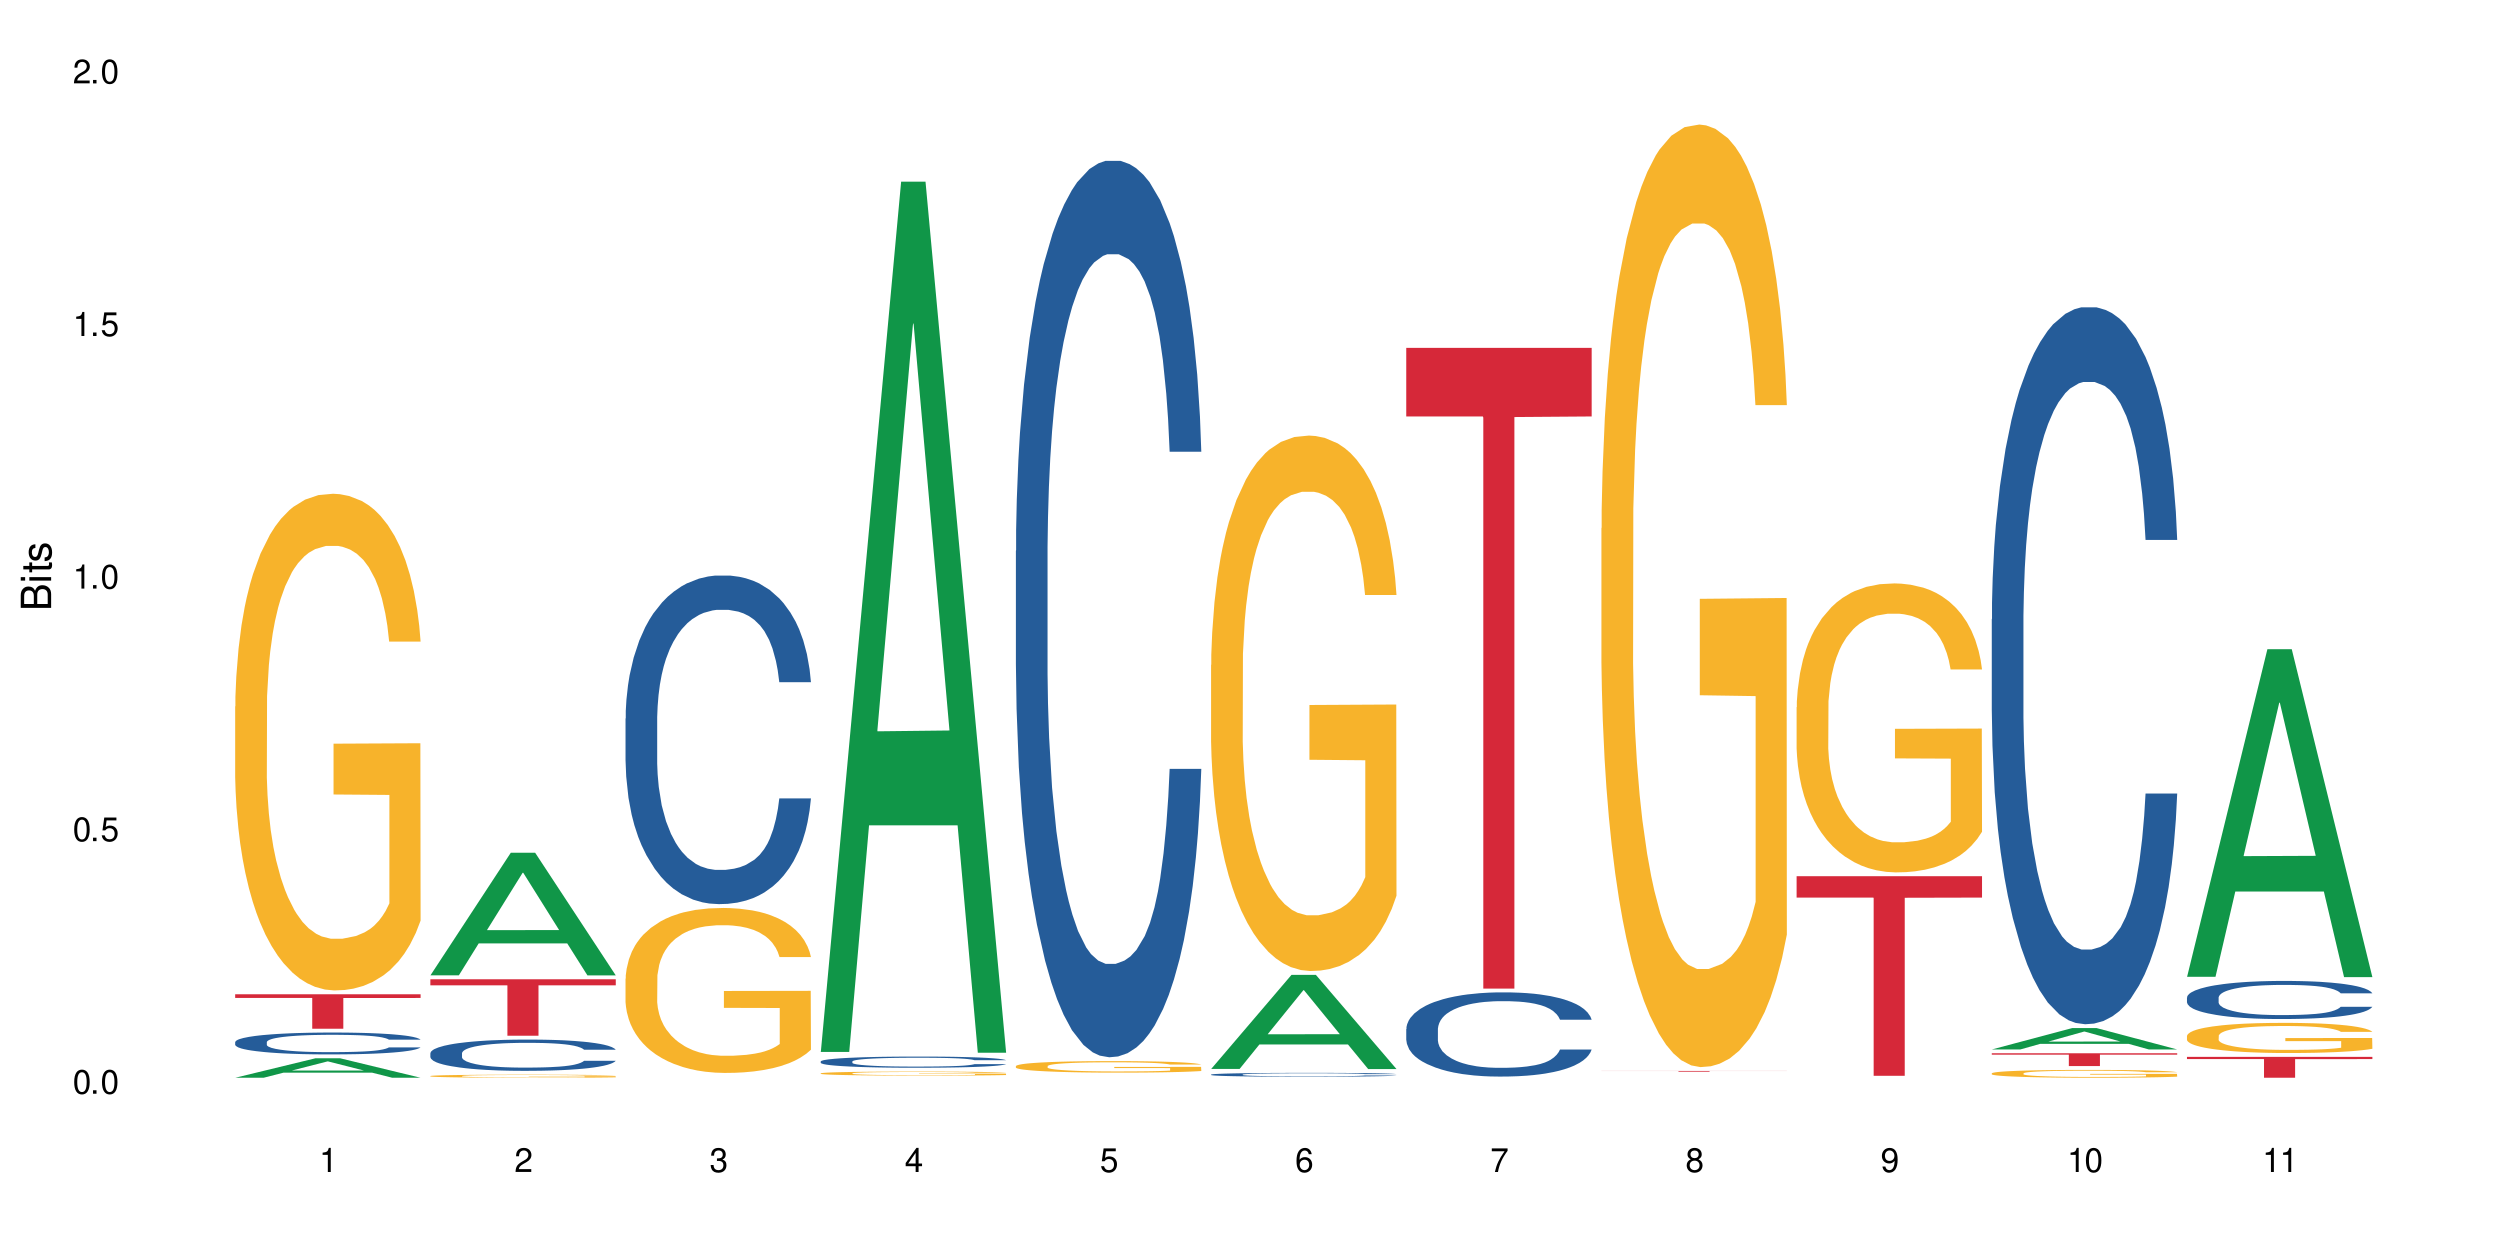 <?xml version="1.0" encoding="UTF-8"?>
<svg xmlns="http://www.w3.org/2000/svg" xmlns:xlink="http://www.w3.org/1999/xlink" width="720" height="360" viewBox="0 0 720 360">
<defs>
<g>
<g id="glyph-0-0">
</g>
<g id="glyph-0-1">
<path d="M 2.641 -6.938 C 2 -6.938 1.422 -6.656 1.078 -6.172 C 0.641 -5.562 0.406 -4.641 0.406 -3.359 C 0.406 -1.016 1.188 0.219 2.641 0.219 C 4.078 0.219 4.859 -1.016 4.859 -3.297 C 4.859 -4.641 4.656 -5.547 4.203 -6.172 C 3.844 -6.656 3.281 -6.938 2.641 -6.938 Z M 2.641 -6.188 C 3.547 -6.188 4 -5.25 4 -3.375 C 4 -1.406 3.562 -0.484 2.625 -0.484 C 1.734 -0.484 1.281 -1.438 1.281 -3.344 C 1.281 -5.25 1.734 -6.188 2.641 -6.188 Z M 2.641 -6.188 "/>
</g>
<g id="glyph-0-2">
<path d="M 1.828 -1 L 0.828 -1 L 0.828 0 L 1.828 0 Z M 1.828 -1 "/>
</g>
<g id="glyph-0-3">
<path d="M 4.562 -6.797 L 1.062 -6.797 L 0.547 -3.094 L 1.328 -3.094 C 1.719 -3.562 2.047 -3.734 2.578 -3.734 C 3.484 -3.734 4.062 -3.109 4.062 -2.094 C 4.062 -1.125 3.484 -0.531 2.578 -0.531 C 1.828 -0.531 1.375 -0.906 1.188 -1.672 L 0.328 -1.672 C 0.453 -1.109 0.547 -0.844 0.75 -0.594 C 1.125 -0.078 1.828 0.219 2.594 0.219 C 3.969 0.219 4.922 -0.781 4.922 -2.219 C 4.922 -3.562 4.031 -4.484 2.719 -4.484 C 2.25 -4.484 1.859 -4.359 1.469 -4.062 L 1.734 -5.969 L 4.562 -5.969 Z M 4.562 -6.797 "/>
</g>
<g id="glyph-0-4">
<path d="M 2.484 -4.938 L 2.484 0 L 3.328 0 L 3.328 -6.938 L 2.766 -6.938 C 2.469 -5.875 2.281 -5.734 0.984 -5.562 L 0.984 -4.938 Z M 2.484 -4.938 "/>
</g>
<g id="glyph-0-5">
<path d="M 4.859 -0.828 L 1.281 -0.828 C 1.359 -1.406 1.672 -1.781 2.5 -2.281 L 3.469 -2.828 C 4.406 -3.344 4.906 -4.062 4.906 -4.906 C 4.906 -5.484 4.672 -6.031 4.266 -6.406 C 3.859 -6.766 3.375 -6.938 2.719 -6.938 C 1.859 -6.938 1.219 -6.625 0.844 -6.031 C 0.609 -5.672 0.5 -5.234 0.484 -4.531 L 1.328 -4.531 C 1.359 -5.016 1.406 -5.281 1.531 -5.516 C 1.75 -5.938 2.188 -6.203 2.703 -6.203 C 3.469 -6.203 4.031 -5.641 4.031 -4.891 C 4.031 -4.344 3.719 -3.859 3.125 -3.516 L 2.234 -3 C 0.812 -2.172 0.406 -1.531 0.328 -0.016 L 4.859 -0.016 Z M 4.859 -0.828 "/>
</g>
<g id="glyph-0-6">
<path d="M 2.125 -3.188 L 2.578 -3.188 C 3.5 -3.188 3.984 -2.766 3.984 -1.922 C 3.984 -1.062 3.469 -0.531 2.594 -0.531 C 1.656 -0.531 1.203 -1 1.156 -2.016 L 0.312 -2.016 C 0.344 -1.453 0.438 -1.094 0.609 -0.781 C 0.953 -0.109 1.625 0.219 2.547 0.219 C 3.953 0.219 4.859 -0.625 4.859 -1.938 C 4.859 -2.828 4.516 -3.297 3.703 -3.594 C 4.344 -3.844 4.656 -4.328 4.656 -5.031 C 4.656 -6.219 3.875 -6.938 2.578 -6.938 C 1.203 -6.938 0.484 -6.172 0.453 -4.703 L 1.297 -4.703 C 1.312 -5.125 1.344 -5.359 1.453 -5.578 C 1.641 -5.969 2.062 -6.203 2.594 -6.203 C 3.344 -6.203 3.797 -5.75 3.797 -5 C 3.797 -4.516 3.609 -4.219 3.25 -4.047 C 3.016 -3.953 2.703 -3.922 2.125 -3.906 Z M 2.125 -3.188 "/>
</g>
<g id="glyph-0-7">
<path d="M 3.141 -1.672 L 3.141 0 L 3.984 0 L 3.984 -1.672 L 4.984 -1.672 L 4.984 -2.438 L 3.984 -2.438 L 3.984 -6.938 L 3.359 -6.938 L 0.266 -2.578 L 0.266 -1.672 Z M 3.141 -2.438 L 1 -2.438 L 3.141 -5.5 Z M 3.141 -2.438 "/>
</g>
<g id="glyph-0-8">
<path d="M 4.781 -5.125 C 4.609 -6.266 3.891 -6.938 2.844 -6.938 C 2.094 -6.938 1.422 -6.578 1.031 -5.953 C 0.594 -5.266 0.406 -4.422 0.406 -3.172 C 0.406 -2 0.578 -1.25 0.984 -0.641 C 1.359 -0.078 1.953 0.219 2.703 0.219 C 3.984 0.219 4.922 -0.75 4.922 -2.094 C 4.922 -3.375 4.062 -4.281 2.844 -4.281 C 2.172 -4.281 1.641 -4.031 1.281 -3.516 C 1.281 -5.234 1.828 -6.188 2.797 -6.188 C 3.391 -6.188 3.797 -5.797 3.938 -5.125 Z M 2.734 -3.531 C 3.547 -3.531 4.062 -2.953 4.062 -2.031 C 4.062 -1.156 3.484 -0.531 2.703 -0.531 C 1.922 -0.531 1.328 -1.188 1.328 -2.078 C 1.328 -2.938 1.906 -3.531 2.734 -3.531 Z M 2.734 -3.531 "/>
</g>
<g id="glyph-0-9">
<path d="M 4.984 -6.797 L 0.438 -6.797 L 0.438 -5.969 L 4.109 -5.969 C 2.5 -3.656 1.828 -2.234 1.328 0 L 2.219 0 C 2.594 -2.172 3.453 -4.047 4.984 -6.094 Z M 4.984 -6.797 "/>
</g>
<g id="glyph-0-10">
<path d="M 3.75 -3.656 C 4.469 -4.094 4.688 -4.438 4.688 -5.078 C 4.688 -6.172 3.844 -6.938 2.641 -6.938 C 1.438 -6.938 0.594 -6.172 0.594 -5.094 C 0.594 -4.438 0.812 -4.094 1.516 -3.656 C 0.734 -3.266 0.359 -2.703 0.359 -1.922 C 0.359 -0.656 1.281 0.219 2.641 0.219 C 3.984 0.219 4.922 -0.656 4.922 -1.922 C 4.922 -2.703 4.531 -3.266 3.75 -3.656 Z M 2.641 -6.188 C 3.359 -6.188 3.812 -5.75 3.812 -5.062 C 3.812 -4.406 3.344 -3.984 2.641 -3.984 C 1.922 -3.984 1.453 -4.406 1.453 -5.078 C 1.453 -5.75 1.922 -6.188 2.641 -6.188 Z M 2.641 -3.266 C 3.484 -3.266 4.062 -2.719 4.062 -1.906 C 4.062 -1.078 3.484 -0.531 2.625 -0.531 C 1.797 -0.531 1.219 -1.094 1.219 -1.906 C 1.219 -2.719 1.781 -3.266 2.641 -3.266 Z M 2.641 -3.266 "/>
</g>
<g id="glyph-0-11">
<path d="M 0.516 -1.578 C 0.672 -0.453 1.406 0.219 2.438 0.219 C 3.188 0.219 3.859 -0.141 4.266 -0.766 C 4.688 -1.453 4.891 -2.297 4.891 -3.547 C 4.891 -4.719 4.703 -5.453 4.312 -6.078 C 3.938 -6.641 3.344 -6.938 2.594 -6.938 C 1.297 -6.938 0.359 -5.969 0.359 -4.625 C 0.359 -3.344 1.234 -2.453 2.453 -2.453 C 3.094 -2.453 3.578 -2.672 4.016 -3.203 C 4 -1.484 3.469 -0.531 2.5 -0.531 C 1.906 -0.531 1.484 -0.906 1.359 -1.578 Z M 2.578 -6.203 C 3.375 -6.203 3.969 -5.531 3.969 -4.641 C 3.969 -3.797 3.391 -3.188 2.547 -3.188 C 1.734 -3.188 1.234 -3.766 1.234 -4.688 C 1.234 -5.562 1.797 -6.203 2.578 -6.203 Z M 2.578 -6.203 "/>
</g>
<g id="glyph-1-0">
</g>
<g id="glyph-1-1">
<path d="M 0 -0.953 L 0 -4.891 C 0 -5.719 -0.234 -6.344 -0.734 -6.797 C -1.188 -7.234 -1.812 -7.469 -2.5 -7.469 C -3.547 -7.469 -4.188 -7 -4.625 -5.875 C -4.984 -6.688 -5.625 -7.094 -6.531 -7.094 C -7.172 -7.094 -7.734 -6.859 -8.141 -6.391 C -8.562 -5.922 -8.75 -5.344 -8.75 -4.5 L -8.75 -0.953 Z M -4.984 -2.062 L -7.766 -2.062 L -7.766 -4.219 C -7.766 -4.844 -7.688 -5.203 -7.453 -5.5 C -7.219 -5.812 -6.859 -5.969 -6.375 -5.969 C -5.891 -5.969 -5.531 -5.812 -5.297 -5.5 C -5.062 -5.203 -4.984 -4.844 -4.984 -4.219 Z M -0.984 -2.062 L -4 -2.062 L -4 -4.781 C -4 -5.766 -3.438 -6.359 -2.484 -6.359 C -1.547 -6.359 -0.984 -5.766 -0.984 -4.781 Z M -0.984 -2.062 "/>
</g>
<g id="glyph-1-2">
<path d="M -6.281 -1.797 L -6.281 -0.797 L 0 -0.797 L 0 -1.797 Z M -8.75 -1.797 L -8.75 -0.797 L -7.484 -0.797 L -7.484 -1.797 Z M -8.75 -1.797 "/>
</g>
<g id="glyph-1-3">
<path d="M -6.281 -3.047 L -6.281 -2.016 L -8.016 -2.016 L -8.016 -1.016 L -6.281 -1.016 L -6.281 -0.172 L -5.469 -0.172 L -5.469 -1.016 L -0.719 -1.016 C -0.078 -1.016 0.281 -1.453 0.281 -2.234 C 0.281 -2.5 0.25 -2.719 0.188 -3.047 L -0.641 -3.047 C -0.609 -2.906 -0.594 -2.766 -0.594 -2.562 C -0.594 -2.141 -0.719 -2.016 -1.156 -2.016 L -5.469 -2.016 L -5.469 -3.047 Z M -6.281 -3.047 "/>
</g>
<g id="glyph-1-4">
<path d="M -4.531 -5.25 C -5.766 -5.25 -6.469 -4.422 -6.469 -2.969 C -6.469 -1.516 -5.719 -0.562 -4.547 -0.562 C -3.562 -0.562 -3.094 -1.062 -2.734 -2.562 L -2.516 -3.484 C -2.344 -4.188 -2.094 -4.469 -1.641 -4.469 C -1.047 -4.469 -0.641 -3.875 -0.641 -3 C -0.641 -2.453 -0.797 -2 -1.062 -1.75 C -1.25 -1.594 -1.422 -1.531 -1.875 -1.469 L -1.875 -0.406 C -0.422 -0.453 0.281 -1.266 0.281 -2.922 C 0.281 -4.5 -0.5 -5.516 -1.719 -5.516 C -2.656 -5.516 -3.172 -4.984 -3.469 -3.734 L -3.703 -2.766 C -3.891 -1.953 -4.156 -1.609 -4.594 -1.609 C -5.188 -1.609 -5.547 -2.125 -5.547 -2.938 C -5.547 -3.75 -5.203 -4.172 -4.531 -4.203 Z M -4.531 -5.25 "/>
</g>
</g>
</defs>
<rect x="-72" y="-36" width="864" height="432" fill="rgb(100%, 100%, 100%)" fill-opacity="1"/>
<path fill-rule="nonzero" fill="rgb(6.275%, 58.824%, 28.235%)" fill-opacity="1" d="M 67.73 310.387 L 67.789 310.383 L 90.895 304.773 L 97.91 304.773 L 121.133 310.395 L 112.973 310.395 L 107.152 308.926 L 81.652 308.926 L 75.945 310.387 L 67.73 310.387 L 84.105 308.32 L 104.816 308.312 L 94.488 305.691 L 94.375 305.688 L 94.262 305.703 L 84.047 308.312 L 84.105 308.32 Z M 67.73 310.387 "/>
<path fill-rule="nonzero" fill="rgb(14.51%, 36.078%, 60%)" fill-opacity="1" d="M 67.73 300.113 L 67.797 300.109 L 67.797 299.973 L 67.992 299.754 L 68.449 299.477 L 68.902 299.285 L 70.074 298.949 L 71.703 298.621 L 73.398 298.367 L 74.633 298.219 L 75.742 298.102 L 78.281 297.891 L 79.91 297.781 L 81.668 297.684 L 83.816 297.586 L 85.379 297.527 L 88.895 297.434 L 91.5 297.395 L 93.52 297.375 L 97.883 297.375 L 100.488 297.398 L 102.375 297.43 L 104.461 297.477 L 106.219 297.527 L 109.281 297.652 L 112.016 297.812 L 113.254 297.906 L 115.207 298.086 L 116.703 298.258 L 117.746 298.406 L 118.918 298.621 L 119.961 298.879 L 120.742 299.172 L 121.133 299.418 L 112.016 299.418 L 111.559 299.188 L 111.039 299.012 L 110.062 298.773 L 109.086 298.609 L 107.715 298.441 L 106.48 298.332 L 104.785 298.223 L 103.289 298.152 L 101.727 298.102 L 100.227 298.066 L 97.363 298.031 L 94.039 298.031 L 92.805 298.043 L 90.262 298.09 L 88.895 298.129 L 86.941 298.211 L 85.574 298.285 L 83.945 298.402 L 82.84 298.5 L 81.473 298.648 L 80.496 298.781 L 79.387 298.969 L 78.738 299.113 L 78.152 299.273 L 77.629 299.465 L 77.238 299.668 L 76.977 299.879 L 76.848 300.086 L 76.848 300.977 L 76.977 301.184 L 77.305 301.426 L 78.152 301.777 L 79.387 302.082 L 80.82 302.324 L 82.188 302.496 L 82.969 302.578 L 84.012 302.668 L 85.641 302.785 L 87.984 302.898 L 89.352 302.945 L 91.438 302.992 L 93.586 303.016 L 96.449 303.016 L 98.988 302.992 L 100.684 302.961 L 102.441 302.918 L 104.852 302.82 L 106.348 302.727 L 107.652 302.617 L 108.629 302.508 L 109.281 302.418 L 110.258 302.238 L 111.039 302.043 L 111.625 301.84 L 112.016 301.645 L 121.133 301.645 L 120.742 301.875 L 120.156 302.102 L 119.57 302.266 L 118.656 302.469 L 117.613 302.645 L 116.117 302.848 L 114.879 302.98 L 113.254 303.125 L 111.754 303.234 L 110.125 303.332 L 107.715 303.445 L 106.152 303.504 L 104.461 303.555 L 102.441 303.602 L 99.902 303.641 L 97.168 303.664 L 94.625 303.672 L 91.891 303.66 L 89.871 303.637 L 87.203 303.586 L 83.883 303.48 L 81.473 303.371 L 79.582 303.262 L 77.957 303.148 L 76.133 302.992 L 73.789 302.738 L 72.355 302.543 L 71.379 302.383 L 70.27 302.156 L 69.488 301.957 L 68.578 301.633 L 67.926 301.227 L 67.73 300.91 Z M 67.73 300.113 "/>
<path fill-rule="nonzero" fill="rgb(96.863%, 70.196%, 16.863%)" fill-opacity="1" d="M 67.73 203.469 L 67.797 203.336 L 67.797 200.723 L 68.055 194.844 L 68.707 186.746 L 69.555 180.082 L 70.465 174.859 L 71.051 172.113 L 72.027 168.195 L 72.875 165.32 L 75.023 159.441 L 77.762 153.957 L 79.258 151.605 L 80.949 149.383 L 83.359 146.902 L 84.469 145.988 L 87.855 143.895 L 91.695 142.59 L 95.93 142.199 L 97.883 142.328 L 100.555 142.852 L 104.199 144.289 L 106.285 145.594 L 107.91 146.902 L 109.605 148.598 L 111.688 151.211 L 113.645 154.348 L 115.207 157.484 L 116.77 161.402 L 118.07 165.582 L 119.18 170.156 L 120.156 175.641 L 120.742 180.215 L 121.133 184.785 L 112.078 184.785 L 111.559 180.215 L 110.973 176.688 L 109.996 172.375 L 109.02 169.242 L 108.043 166.758 L 106.219 163.363 L 104.656 161.27 L 102.703 159.441 L 100.812 158.266 L 98.664 157.484 L 97.363 157.223 L 93.91 157.223 L 90.785 158.137 L 88.961 159.18 L 87.66 160.227 L 85.836 162.188 L 84.727 163.754 L 84.078 164.797 L 82.125 168.848 L 80.82 172.508 L 80.105 174.988 L 79.191 178.906 L 78.543 182.434 L 77.824 187.66 L 77.434 191.578 L 76.914 200.465 L 76.848 223.977 L 77.043 228.941 L 77.434 234.297 L 77.957 239 L 78.738 243.965 L 79.52 247.754 L 80.887 252.848 L 82.059 256.246 L 82.969 258.469 L 84.727 261.992 L 85.445 263.168 L 87.137 265.52 L 88.895 267.352 L 91.047 268.918 L 92.672 269.703 L 95.277 270.355 L 98.598 270.355 L 102.508 269.57 L 104.98 268.527 L 106.676 267.48 L 107.781 266.566 L 109.148 265.129 L 110.125 263.824 L 111.039 262.387 L 112.145 260.164 L 112.145 228.941 L 96.059 228.812 L 96.059 214.18 L 121.066 214.051 L 121.133 265.129 L 119.766 268.656 L 118.07 272.055 L 116.441 274.668 L 114.75 276.887 L 112.34 279.367 L 110.387 280.938 L 107.391 282.766 L 104.656 283.941 L 101.789 284.727 L 99.25 285.117 L 96.254 285.246 L 93.586 284.988 L 90.719 284.203 L 88.441 283.156 L 86.355 281.852 L 84.273 280.152 L 81.668 277.41 L 79.973 275.188 L 78.215 272.445 L 76.457 269.18 L 74.895 265.652 L 73.852 262.91 L 72.812 259.773 L 71.703 255.855 L 70.66 251.414 L 69.879 247.363 L 69.164 242.789 L 68.645 238.48 L 68.121 232.602 L 67.859 227.898 L 67.73 223.848 Z M 67.73 203.469 "/>
<path fill-rule="nonzero" fill="rgb(83.922%, 15.686%, 22.353%)" fill-opacity="1" d="M 67.73 286.352 L 121.133 286.352 L 121.133 287.414 L 98.875 287.422 L 98.875 296.273 L 89.922 296.273 L 89.922 287.43 L 89.793 287.414 L 67.73 287.414 Z M 67.73 286.352 "/>
<path fill-rule="nonzero" fill="rgb(6.275%, 58.824%, 28.235%)" fill-opacity="1" d="M 123.941 280.891 L 124 280.855 L 147.105 245.594 L 154.125 245.594 L 177.344 280.922 L 169.184 280.922 L 163.367 271.703 L 137.863 271.703 L 132.156 280.891 L 123.941 280.891 L 140.316 267.887 L 161.027 267.852 L 150.699 251.367 L 150.586 251.332 L 150.473 251.434 L 140.258 267.852 L 140.316 267.887 Z M 123.941 280.891 "/>
<path fill-rule="nonzero" fill="rgb(14.51%, 36.078%, 60%)" fill-opacity="1" d="M 123.941 303.32 L 124.008 303.312 L 124.008 303.113 L 124.203 302.801 L 124.66 302.406 L 125.113 302.137 L 126.285 301.652 L 127.914 301.18 L 129.609 300.82 L 130.844 300.605 L 131.953 300.441 L 134.492 300.137 L 136.121 299.98 L 137.879 299.84 L 140.027 299.699 L 141.59 299.617 L 145.109 299.488 L 147.711 299.43 L 149.73 299.406 L 154.094 299.406 L 156.699 299.438 L 158.59 299.48 L 160.672 299.543 L 162.43 299.617 L 165.492 299.801 L 168.227 300.031 L 169.465 300.16 L 171.418 300.418 L 172.914 300.664 L 173.957 300.879 L 175.129 301.18 L 176.172 301.551 L 176.953 301.973 L 177.344 302.324 L 168.227 302.324 L 167.77 301.996 L 167.25 301.742 L 166.273 301.402 L 165.297 301.164 L 163.93 300.926 L 162.691 300.77 L 160.996 300.613 L 159.5 300.516 L 157.938 300.441 L 156.438 300.391 L 153.574 300.344 L 150.254 300.344 L 149.016 300.359 L 146.477 300.426 L 145.109 300.48 L 143.152 300.598 L 141.785 300.703 L 140.156 300.867 L 139.051 301.008 L 137.684 301.223 L 136.707 301.41 L 135.598 301.684 L 134.949 301.891 L 134.363 302.121 L 133.84 302.391 L 133.449 302.68 L 133.191 302.984 L 133.059 303.281 L 133.059 304.555 L 133.191 304.852 L 133.516 305.195 L 134.363 305.699 L 135.598 306.133 L 137.031 306.48 L 138.398 306.727 L 139.18 306.84 L 140.223 306.973 L 141.852 307.137 L 144.195 307.301 L 145.562 307.367 L 147.648 307.434 L 149.797 307.469 L 152.66 307.469 L 155.203 307.434 L 156.895 307.395 L 158.652 307.328 L 161.062 307.188 L 162.559 307.055 L 163.863 306.898 L 164.84 306.742 L 165.492 306.609 L 166.469 306.355 L 167.25 306.078 L 167.836 305.789 L 168.227 305.508 L 177.344 305.508 L 176.953 305.84 L 176.367 306.16 L 175.781 306.398 L 174.867 306.684 L 173.828 306.941 L 172.328 307.227 L 171.09 307.418 L 169.465 307.625 L 167.965 307.781 L 166.336 307.918 L 163.93 308.082 L 162.363 308.168 L 160.672 308.238 L 158.652 308.305 L 156.113 308.363 L 153.379 308.395 L 150.84 308.406 L 148.102 308.387 L 146.086 308.355 L 143.414 308.281 L 140.094 308.133 L 137.684 307.977 L 135.793 307.82 L 134.168 307.656 L 132.344 307.434 L 130 307.07 L 128.566 306.793 L 127.59 306.562 L 126.48 306.242 L 125.699 305.953 L 124.789 305.492 L 124.137 304.91 L 123.941 304.457 Z M 123.941 303.32 "/>
<path fill-rule="nonzero" fill="rgb(96.863%, 70.196%, 16.863%)" fill-opacity="1" d="M 123.941 309.887 L 124.008 309.887 L 124.008 309.871 L 124.27 309.832 L 124.918 309.785 L 125.766 309.742 L 126.676 309.711 L 127.266 309.691 L 128.242 309.668 L 129.086 309.652 L 131.234 309.613 L 133.973 309.582 L 135.469 309.566 L 137.164 309.551 L 139.57 309.535 L 140.68 309.531 L 144.066 309.52 L 147.906 309.508 L 154.094 309.508 L 156.766 309.512 L 160.41 309.52 L 162.496 309.527 L 164.125 309.535 L 165.816 309.547 L 167.902 309.562 L 169.855 309.582 L 171.418 309.602 L 172.98 309.625 L 174.281 309.652 L 175.391 309.68 L 176.367 309.715 L 176.953 309.742 L 177.344 309.77 L 168.293 309.77 L 167.77 309.742 L 167.184 309.723 L 166.207 309.695 L 165.23 309.676 L 164.254 309.66 L 162.43 309.637 L 160.867 309.625 L 158.914 309.613 L 157.023 309.605 L 154.875 309.602 L 150.121 309.602 L 146.996 309.605 L 145.172 309.613 L 143.871 309.617 L 142.047 309.633 L 140.941 309.641 L 140.289 309.648 L 138.336 309.672 L 137.031 309.695 L 136.316 309.711 L 135.402 309.734 L 134.754 309.758 L 134.035 309.789 L 133.645 309.812 L 133.125 309.867 L 133.059 310.016 L 133.254 310.043 L 133.645 310.078 L 134.168 310.105 L 134.949 310.137 L 135.73 310.16 L 137.098 310.191 L 138.27 310.215 L 139.18 310.227 L 140.941 310.25 L 141.656 310.258 L 143.348 310.273 L 145.109 310.281 L 147.258 310.293 L 148.883 310.297 L 151.488 310.301 L 154.812 310.301 L 158.719 310.297 L 161.191 310.289 L 162.887 310.285 L 163.992 310.277 L 165.359 310.27 L 166.336 310.262 L 167.25 310.254 L 168.355 310.238 L 168.355 310.043 L 152.27 310.043 L 152.27 309.953 L 177.277 309.953 L 177.344 310.27 L 175.977 310.289 L 174.281 310.312 L 172.656 310.328 L 170.961 310.344 L 168.551 310.355 L 166.598 310.367 L 163.602 310.379 L 160.867 310.387 L 158 310.391 L 155.461 310.395 L 152.465 310.395 L 149.797 310.391 L 146.93 310.387 L 144.652 310.379 L 142.566 310.371 L 140.484 310.363 L 137.879 310.344 L 136.188 310.332 L 134.426 310.312 L 132.668 310.293 L 131.105 310.273 L 130.062 310.254 L 129.023 310.234 L 127.914 310.211 L 126.871 310.184 L 126.09 310.16 L 125.375 310.129 L 124.855 310.105 L 124.332 310.066 L 124.074 310.039 L 123.941 310.012 Z M 123.941 309.887 "/>
<path fill-rule="nonzero" fill="rgb(83.922%, 15.686%, 22.353%)" fill-opacity="1" d="M 123.941 282.027 L 177.344 282.027 L 177.344 283.77 L 155.086 283.785 L 155.086 298.301 L 146.133 298.301 L 146.133 283.801 L 146.004 283.77 L 123.941 283.77 Z M 123.941 282.027 "/>
<path fill-rule="nonzero" fill="rgb(14.51%, 36.078%, 60%)" fill-opacity="1" d="M 180.152 206.941 L 180.219 206.855 L 180.219 204.777 L 180.414 201.492 L 180.871 197.34 L 181.324 194.484 L 182.5 189.383 L 184.125 184.453 L 185.82 180.648 L 187.059 178.398 L 188.164 176.668 L 190.703 173.469 L 192.332 171.824 L 194.09 170.355 L 196.238 168.883 L 197.801 168.02 L 201.32 166.637 L 203.922 166.031 L 205.941 165.77 L 210.305 165.77 L 212.91 166.117 L 214.801 166.551 L 216.883 167.242 L 218.641 168.02 L 221.703 169.922 L 224.438 172.344 L 225.676 173.727 L 227.629 176.41 L 229.125 179.004 L 230.168 181.254 L 231.34 184.453 L 232.383 188.344 L 233.164 192.758 L 233.555 196.477 L 224.438 196.477 L 223.98 193.016 L 223.461 190.336 L 222.484 186.789 L 221.508 184.281 L 220.141 181.773 L 218.902 180.129 L 217.207 178.484 L 215.711 177.445 L 214.148 176.668 L 212.648 176.148 L 209.785 175.633 L 206.465 175.633 L 205.227 175.805 L 202.688 176.496 L 201.32 177.102 L 199.363 178.312 L 197.996 179.438 L 196.371 181.168 L 195.262 182.637 L 193.895 184.887 L 192.918 186.875 L 191.812 189.73 L 191.16 191.891 L 190.574 194.312 L 190.051 197.168 L 189.66 200.195 L 189.402 203.395 L 189.27 206.508 L 189.27 219.914 L 189.402 223.027 L 189.727 226.66 L 190.574 231.938 L 191.812 236.52 L 193.242 240.152 L 194.609 242.746 L 195.395 243.957 L 196.434 245.344 L 198.062 247.07 L 200.406 248.801 L 201.773 249.492 L 203.859 250.184 L 206.008 250.531 L 208.875 250.531 L 211.414 250.184 L 213.105 249.754 L 214.863 249.062 L 217.273 247.59 L 218.773 246.207 L 220.074 244.562 L 221.051 242.922 L 221.703 241.535 L 222.68 238.855 L 223.461 235.914 L 224.047 232.887 L 224.438 229.945 L 233.555 229.945 L 233.164 233.406 L 232.578 236.781 L 231.992 239.289 L 231.082 242.316 L 230.039 244.996 L 228.539 248.023 L 227.305 250.012 L 225.676 252.176 L 224.176 253.816 L 222.551 255.289 L 220.141 257.02 L 218.578 257.883 L 216.883 258.66 L 214.863 259.352 L 212.324 259.957 L 209.59 260.305 L 207.051 260.391 L 204.316 260.219 L 202.297 259.871 L 199.625 259.094 L 196.305 257.535 L 193.895 255.895 L 192.008 254.25 L 190.379 252.52 L 188.555 250.184 L 186.211 246.379 L 184.777 243.438 L 183.801 241.016 L 182.695 237.645 L 181.914 234.617 L 181 229.773 L 180.348 223.633 L 180.152 218.875 Z M 180.152 206.941 "/>
<path fill-rule="nonzero" fill="rgb(96.863%, 70.196%, 16.863%)" fill-opacity="1" d="M 180.152 281.844 L 180.219 281.801 L 180.219 280.934 L 180.48 278.98 L 181.129 276.289 L 181.977 274.078 L 182.891 272.34 L 183.477 271.43 L 184.453 270.129 L 185.297 269.172 L 187.449 267.223 L 190.184 265.398 L 191.68 264.617 L 193.375 263.879 L 195.785 263.055 L 196.891 262.754 L 200.277 262.059 L 204.121 261.625 L 208.352 261.492 L 210.305 261.535 L 212.977 261.711 L 216.621 262.188 L 218.707 262.621 L 220.336 263.055 L 222.027 263.621 L 224.113 264.488 L 226.066 265.527 L 227.629 266.57 L 229.191 267.871 L 230.492 269.262 L 231.602 270.777 L 232.578 272.602 L 233.164 274.121 L 233.555 275.637 L 224.504 275.637 L 223.98 274.121 L 223.395 272.949 L 222.418 271.516 L 221.441 270.477 L 220.465 269.652 L 218.641 268.523 L 217.078 267.828 L 215.125 267.223 L 213.238 266.832 L 211.086 266.57 L 209.785 266.484 L 206.332 266.484 L 203.207 266.789 L 201.383 267.133 L 200.082 267.48 L 198.258 268.133 L 197.152 268.652 L 196.5 269 L 194.547 270.344 L 193.242 271.559 L 192.527 272.383 L 191.617 273.688 L 190.965 274.859 L 190.246 276.594 L 189.855 277.895 L 189.336 280.844 L 189.27 288.656 L 189.465 290.305 L 189.855 292.082 L 190.379 293.645 L 191.16 295.293 L 191.941 296.551 L 193.309 298.246 L 194.48 299.371 L 195.395 300.109 L 197.152 301.281 L 197.867 301.672 L 199.562 302.453 L 201.32 303.059 L 203.469 303.582 L 205.098 303.84 L 207.699 304.059 L 211.023 304.059 L 214.93 303.797 L 217.402 303.449 L 219.098 303.105 L 220.203 302.801 L 221.57 302.324 L 222.551 301.891 L 223.461 301.41 L 224.566 300.676 L 224.566 290.305 L 208.484 290.262 L 208.484 285.402 L 233.488 285.359 L 233.555 302.324 L 232.188 303.496 L 230.492 304.621 L 228.867 305.492 L 227.172 306.227 L 224.762 307.051 L 222.809 307.574 L 219.812 308.18 L 217.078 308.57 L 214.215 308.832 L 211.672 308.961 L 208.68 309.004 L 206.008 308.918 L 203.141 308.656 L 200.863 308.312 L 198.777 307.875 L 196.695 307.312 L 194.09 306.402 L 192.398 305.664 L 190.641 304.754 L 188.879 303.668 L 187.316 302.496 L 186.277 301.586 L 185.234 300.543 L 184.125 299.242 L 183.086 297.766 L 182.305 296.422 L 181.586 294.902 L 181.066 293.473 L 180.543 291.52 L 180.285 289.957 L 180.152 288.613 Z M 180.152 281.844 "/>
<path fill-rule="nonzero" fill="rgb(6.275%, 58.824%, 28.235%)" fill-opacity="1" d="M 236.367 302.953 L 236.422 302.719 L 259.527 52.324 L 266.547 52.324 L 289.766 303.188 L 281.609 303.188 L 275.789 237.703 L 250.285 237.703 L 244.582 302.953 L 236.367 302.953 L 252.738 210.617 L 273.449 210.379 L 263.121 93.309 L 263.008 93.074 L 262.895 93.781 L 252.684 210.379 L 252.738 210.617 Z M 236.367 302.953 "/>
<path fill-rule="nonzero" fill="rgb(14.51%, 36.078%, 60%)" fill-opacity="1" d="M 236.367 305.691 L 236.43 305.691 L 236.43 305.617 L 236.625 305.508 L 237.082 305.367 L 237.539 305.27 L 238.711 305.094 L 240.34 304.926 L 242.031 304.797 L 243.27 304.723 L 244.375 304.664 L 246.914 304.555 L 248.543 304.496 L 250.301 304.449 L 252.449 304.398 L 254.016 304.367 L 257.531 304.32 L 260.137 304.301 L 262.152 304.293 L 266.516 304.293 L 269.121 304.305 L 271.012 304.316 L 273.094 304.34 L 274.852 304.367 L 277.914 304.434 L 280.648 304.516 L 281.887 304.562 L 283.84 304.652 L 285.34 304.742 L 286.379 304.816 L 287.551 304.926 L 288.594 305.059 L 289.375 305.211 L 289.766 305.336 L 280.648 305.336 L 280.191 305.219 L 279.672 305.129 L 278.695 305.008 L 277.719 304.922 L 276.352 304.836 L 275.113 304.781 L 273.422 304.723 L 271.922 304.688 L 270.359 304.664 L 268.863 304.645 L 265.996 304.625 L 262.676 304.625 L 261.438 304.633 L 258.898 304.656 L 257.531 304.676 L 255.578 304.719 L 254.211 304.758 L 252.582 304.816 L 251.473 304.867 L 250.105 304.941 L 249.129 305.008 L 248.023 305.105 L 247.371 305.18 L 246.785 305.262 L 246.266 305.359 L 245.875 305.465 L 245.613 305.57 L 245.484 305.68 L 245.484 306.133 L 245.613 306.238 L 245.938 306.363 L 246.785 306.543 L 248.023 306.699 L 249.457 306.824 L 250.824 306.91 L 251.605 306.953 L 252.645 307 L 254.273 307.059 L 256.617 307.117 L 257.984 307.141 L 260.07 307.164 L 262.219 307.176 L 265.086 307.176 L 267.625 307.164 L 269.316 307.148 L 271.074 307.125 L 273.484 307.074 L 274.984 307.027 L 276.285 306.973 L 277.262 306.918 L 277.914 306.871 L 278.891 306.777 L 279.672 306.68 L 280.258 306.574 L 280.648 306.477 L 289.766 306.477 L 289.375 306.594 L 288.789 306.707 L 288.203 306.793 L 287.293 306.898 L 286.25 306.988 L 284.75 307.09 L 283.516 307.16 L 281.887 307.23 L 280.387 307.289 L 278.762 307.34 L 276.352 307.398 L 274.789 307.426 L 273.094 307.453 L 271.074 307.477 L 268.535 307.496 L 265.801 307.508 L 263.262 307.512 L 260.527 307.508 L 258.508 307.496 L 255.836 307.469 L 252.516 307.414 L 250.105 307.359 L 248.219 307.305 L 246.59 307.242 L 244.766 307.164 L 242.422 307.035 L 240.988 306.934 L 240.012 306.852 L 238.906 306.738 L 238.125 306.633 L 237.211 306.469 L 236.562 306.262 L 236.367 306.098 Z M 236.367 305.691 "/>
<path fill-rule="nonzero" fill="rgb(96.863%, 70.196%, 16.863%)" fill-opacity="1" d="M 236.367 309.113 L 236.43 309.109 L 236.43 309.09 L 236.691 309.043 L 237.344 308.977 L 238.188 308.922 L 239.102 308.879 L 239.688 308.855 L 240.664 308.824 L 241.512 308.801 L 243.66 308.754 L 246.395 308.711 L 247.891 308.691 L 249.586 308.672 L 251.996 308.652 L 253.102 308.645 L 256.488 308.629 L 260.332 308.617 L 264.562 308.613 L 266.516 308.617 L 269.188 308.621 L 272.836 308.633 L 274.918 308.641 L 276.547 308.652 L 278.238 308.668 L 280.324 308.688 L 282.277 308.715 L 283.84 308.738 L 285.402 308.77 L 286.707 308.805 L 287.812 308.84 L 288.789 308.887 L 289.375 308.922 L 289.766 308.961 L 280.715 308.961 L 280.191 308.922 L 279.605 308.895 L 278.629 308.859 L 277.652 308.832 L 276.676 308.812 L 274.852 308.785 L 273.289 308.77 L 271.336 308.754 L 269.449 308.746 L 267.301 308.738 L 262.543 308.738 L 259.418 308.742 L 257.594 308.754 L 256.293 308.762 L 254.469 308.777 L 253.363 308.789 L 252.711 308.797 L 250.758 308.832 L 249.457 308.859 L 248.738 308.879 L 247.828 308.914 L 247.176 308.941 L 246.461 308.984 L 246.07 309.016 L 245.547 309.086 L 245.484 309.277 L 245.68 309.32 L 246.07 309.363 L 246.59 309.402 L 247.371 309.441 L 248.152 309.473 L 249.52 309.512 L 250.691 309.539 L 251.605 309.559 L 253.363 309.586 L 254.078 309.598 L 255.773 309.617 L 257.531 309.633 L 259.68 309.645 L 261.309 309.648 L 263.914 309.656 L 267.234 309.656 L 271.141 309.648 L 273.617 309.641 L 275.309 309.633 L 276.418 309.625 L 277.785 309.613 L 278.762 309.602 L 279.672 309.59 L 280.781 309.574 L 280.781 309.32 L 264.695 309.316 L 264.695 309.199 L 289.699 309.199 L 289.766 309.613 L 288.398 309.641 L 286.707 309.668 L 285.078 309.691 L 283.383 309.707 L 280.977 309.727 L 279.02 309.742 L 276.023 309.758 L 273.289 309.766 L 270.426 309.773 L 267.887 309.773 L 264.891 309.777 L 262.219 309.773 L 259.355 309.77 L 257.074 309.758 L 254.992 309.75 L 252.906 309.734 L 250.301 309.711 L 248.609 309.695 L 246.852 309.672 L 245.094 309.645 L 243.527 309.617 L 242.488 309.594 L 241.445 309.57 L 240.34 309.539 L 239.297 309.5 L 238.516 309.469 L 237.797 309.43 L 237.277 309.395 L 236.758 309.348 L 236.496 309.309 L 236.367 309.277 Z M 236.367 309.113 "/>
<path fill-rule="nonzero" fill="rgb(14.51%, 36.078%, 60%)" fill-opacity="1" d="M 292.578 158.656 L 292.641 158.422 L 292.641 152.758 L 292.836 143.789 L 293.293 132.465 L 293.75 124.676 L 294.922 110.754 L 296.551 97.301 L 298.242 86.918 L 299.48 80.781 L 300.586 76.062 L 303.125 67.332 L 304.754 62.848 L 306.512 58.836 L 308.664 54.824 L 310.227 52.465 L 313.742 48.688 L 316.348 47.039 L 318.367 46.328 L 322.73 46.328 L 325.332 47.273 L 327.223 48.453 L 329.305 50.34 L 331.066 52.465 L 334.125 57.656 L 336.859 64.266 L 338.098 68.039 L 340.051 75.355 L 341.551 82.434 L 342.59 88.57 L 343.762 97.301 L 344.805 107.922 L 345.586 119.957 L 345.977 130.105 L 336.859 130.105 L 336.406 120.664 L 335.883 113.348 L 334.906 103.672 L 333.93 96.828 L 332.562 89.988 L 331.324 85.504 L 329.633 81.02 L 328.133 78.188 L 326.57 76.062 L 325.074 74.648 L 322.207 73.23 L 318.887 73.23 L 317.648 73.703 L 315.109 75.59 L 313.742 77.242 L 311.789 80.547 L 310.422 83.613 L 308.793 88.336 L 307.684 92.348 L 306.316 98.48 L 305.34 103.91 L 304.234 111.695 L 303.582 117.598 L 302.996 124.203 L 302.477 131.992 L 302.086 140.25 L 301.824 148.984 L 301.695 157.477 L 301.695 194.055 L 301.824 202.551 L 302.148 212.461 L 302.996 226.859 L 304.234 239.363 L 305.668 249.277 L 307.035 256.355 L 307.816 259.66 L 308.859 263.434 L 310.484 268.156 L 312.832 272.875 L 314.199 274.762 L 316.281 276.648 L 318.43 277.594 L 321.297 277.594 L 323.836 276.648 L 325.527 275.469 L 327.289 273.582 L 329.695 269.57 L 331.195 265.797 L 332.496 261.312 L 333.473 256.828 L 334.125 253.051 L 335.102 245.734 L 335.883 237.711 L 336.469 229.453 L 336.859 221.43 L 345.977 221.43 L 345.586 230.871 L 345 240.074 L 344.414 246.918 L 343.504 255.176 L 342.461 262.492 L 340.965 270.75 L 339.727 276.18 L 338.098 282.078 L 336.602 286.562 L 334.973 290.574 L 332.562 295.293 L 331 297.652 L 329.305 299.777 L 327.289 301.664 L 324.746 303.316 L 322.012 304.262 L 319.473 304.496 L 316.738 304.023 L 314.719 303.082 L 312.047 300.957 L 308.727 296.711 L 306.316 292.227 L 304.43 287.742 L 302.801 283.023 L 300.977 276.648 L 298.633 266.266 L 297.199 258.242 L 296.223 251.637 L 295.117 242.434 L 294.336 234.172 L 293.422 220.957 L 292.773 204.203 L 292.578 191.223 Z M 292.578 158.656 "/>
<path fill-rule="nonzero" fill="rgb(96.863%, 70.196%, 16.863%)" fill-opacity="1" d="M 292.578 307.02 L 292.641 307.02 L 292.641 306.957 L 292.902 306.82 L 293.555 306.633 L 294.398 306.477 L 295.312 306.355 L 295.898 306.293 L 296.875 306.203 L 297.723 306.137 L 299.871 306 L 302.605 305.871 L 304.105 305.816 L 305.797 305.766 L 308.207 305.707 L 309.312 305.688 L 312.699 305.637 L 316.543 305.609 L 320.773 305.598 L 322.73 305.602 L 325.398 305.613 L 329.047 305.648 L 331.129 305.68 L 332.758 305.707 L 334.449 305.746 L 336.535 305.809 L 338.488 305.883 L 340.051 305.953 L 341.613 306.043 L 342.918 306.141 L 344.023 306.246 L 345 306.375 L 345.586 306.48 L 345.977 306.586 L 336.926 306.586 L 336.406 306.48 L 335.82 306.398 L 334.84 306.301 L 333.863 306.227 L 332.887 306.168 L 331.066 306.09 L 329.5 306.043 L 327.547 306 L 325.66 305.973 L 323.512 305.953 L 322.207 305.949 L 318.758 305.949 L 315.629 305.969 L 313.809 305.992 L 312.504 306.016 L 310.68 306.062 L 309.574 306.098 L 308.922 306.125 L 306.969 306.219 L 305.668 306.301 L 304.949 306.359 L 304.039 306.449 L 303.387 306.531 L 302.672 306.656 L 302.281 306.746 L 301.758 306.953 L 301.695 307.496 L 301.891 307.613 L 302.281 307.738 L 302.801 307.848 L 303.582 307.961 L 304.363 308.051 L 305.73 308.168 L 306.902 308.246 L 307.816 308.297 L 309.574 308.379 L 310.289 308.406 L 311.984 308.461 L 313.742 308.504 L 315.891 308.539 L 317.52 308.559 L 320.125 308.574 L 323.445 308.574 L 327.352 308.555 L 329.828 308.531 L 331.52 308.508 L 332.629 308.484 L 333.996 308.453 L 334.973 308.422 L 335.883 308.391 L 336.992 308.336 L 336.992 307.613 L 320.906 307.609 L 320.906 307.27 L 345.914 307.266 L 345.977 308.453 L 344.609 308.535 L 342.918 308.613 L 341.289 308.676 L 339.598 308.727 L 337.188 308.781 L 335.234 308.82 L 332.238 308.863 L 329.5 308.891 L 326.637 308.906 L 324.098 308.918 L 321.102 308.918 L 318.43 308.914 L 315.566 308.895 L 313.285 308.871 L 311.203 308.84 L 309.117 308.801 L 306.512 308.738 L 304.82 308.688 L 303.062 308.621 L 301.305 308.547 L 299.742 308.465 L 298.699 308.402 L 297.656 308.328 L 296.551 308.238 L 295.508 308.133 L 294.727 308.039 L 294.008 307.934 L 293.488 307.832 L 292.969 307.699 L 292.707 307.59 L 292.578 307.496 Z M 292.578 307.02 "/>
<path fill-rule="nonzero" fill="rgb(6.275%, 58.824%, 28.235%)" fill-opacity="1" d="M 348.789 307.855 L 348.844 307.832 L 371.953 280.758 L 378.969 280.758 L 402.188 307.883 L 394.031 307.883 L 388.211 300.801 L 362.711 300.801 L 357.004 307.855 L 348.789 307.855 L 365.164 297.871 L 385.871 297.848 L 375.547 285.188 L 375.434 285.164 L 375.316 285.242 L 365.105 297.848 L 365.164 297.871 Z M 348.789 307.855 "/>
<path fill-rule="nonzero" fill="rgb(14.51%, 36.078%, 60%)" fill-opacity="1" d="M 348.789 309.469 L 348.852 309.469 L 348.852 309.445 L 349.051 309.406 L 349.504 309.355 L 349.961 309.32 L 351.133 309.262 L 352.762 309.203 L 354.453 309.16 L 355.691 309.133 L 356.797 309.113 L 359.34 309.074 L 360.965 309.055 L 362.727 309.039 L 364.875 309.02 L 366.438 309.012 L 369.953 308.996 L 372.559 308.988 L 374.578 308.984 L 378.941 308.984 L 381.547 308.988 L 383.434 308.992 L 385.52 309 L 387.277 309.012 L 390.336 309.031 L 393.07 309.062 L 394.309 309.078 L 396.262 309.109 L 397.762 309.141 L 398.805 309.168 L 399.977 309.203 L 401.016 309.25 L 401.797 309.301 L 402.188 309.344 L 393.07 309.344 L 392.617 309.305 L 392.094 309.273 L 391.117 309.23 L 390.141 309.203 L 388.773 309.172 L 387.535 309.152 L 385.844 309.133 L 384.344 309.121 L 382.781 309.113 L 381.285 309.105 L 378.418 309.102 L 373.859 309.102 L 371.32 309.109 L 369.953 309.117 L 368 309.133 L 366.633 309.145 L 365.004 309.164 L 363.898 309.184 L 362.531 309.211 L 361.551 309.234 L 360.445 309.266 L 359.793 309.293 L 359.207 309.32 L 358.688 309.355 L 358.297 309.391 L 358.035 309.426 L 357.906 309.465 L 357.906 309.621 L 358.035 309.66 L 358.363 309.699 L 359.207 309.762 L 360.445 309.816 L 361.879 309.859 L 363.246 309.891 L 364.027 309.906 L 365.07 309.922 L 366.695 309.941 L 369.043 309.961 L 370.41 309.969 L 372.492 309.977 L 374.641 309.98 L 377.508 309.98 L 380.047 309.977 L 381.742 309.973 L 383.5 309.965 L 385.91 309.949 L 387.406 309.93 L 388.707 309.91 L 389.688 309.891 L 390.336 309.875 L 391.312 309.844 L 392.094 309.809 L 392.68 309.773 L 393.07 309.738 L 402.188 309.738 L 401.797 309.781 L 401.211 309.82 L 400.625 309.852 L 399.715 309.887 L 398.672 309.918 L 397.176 309.953 L 395.938 309.977 L 394.309 310 L 392.812 310.02 L 391.184 310.039 L 388.773 310.059 L 387.211 310.07 L 385.52 310.078 L 383.5 310.086 L 380.961 310.094 L 378.223 310.098 L 372.949 310.098 L 370.93 310.094 L 368.262 310.082 L 364.938 310.066 L 362.531 310.047 L 360.641 310.027 L 359.012 310.004 L 357.188 309.977 L 354.844 309.934 L 353.41 309.898 L 352.434 309.871 L 351.328 309.832 L 350.547 309.793 L 349.637 309.738 L 348.984 309.664 L 348.789 309.609 Z M 348.789 309.469 "/>
<path fill-rule="nonzero" fill="rgb(96.863%, 70.196%, 16.863%)" fill-opacity="1" d="M 348.789 191.492 L 348.852 191.352 L 348.852 188.535 L 349.113 182.195 L 349.766 173.465 L 350.613 166.281 L 351.523 160.648 L 352.109 157.691 L 353.086 153.465 L 353.934 150.367 L 356.082 144.031 L 358.816 138.117 L 360.316 135.582 L 362.008 133.188 L 364.418 130.512 L 365.523 129.523 L 368.91 127.27 L 372.754 125.863 L 376.988 125.441 L 378.941 125.582 L 381.609 126.145 L 385.258 127.695 L 387.34 129.102 L 388.969 130.512 L 390.664 132.34 L 392.746 135.156 L 394.699 138.539 L 396.262 141.918 L 397.824 146.145 L 399.129 150.648 L 400.234 155.578 L 401.211 161.496 L 401.797 166.422 L 402.188 171.352 L 393.137 171.352 L 392.617 166.422 L 392.031 162.621 L 391.055 157.973 L 390.078 154.594 L 389.098 151.918 L 387.277 148.254 L 385.715 146.004 L 383.758 144.031 L 381.871 142.762 L 379.723 141.918 L 378.418 141.637 L 374.969 141.637 L 371.844 142.621 L 370.02 143.75 L 368.715 144.875 L 366.891 146.988 L 365.785 148.68 L 365.133 149.805 L 363.18 154.172 L 361.879 158.113 L 361.16 160.789 L 360.25 165.016 L 359.598 168.816 L 358.883 174.449 L 358.492 178.676 L 357.969 188.254 L 357.906 213.602 L 358.102 218.957 L 358.492 224.73 L 359.012 229.801 L 359.793 235.152 L 360.574 239.234 L 361.941 244.727 L 363.117 248.391 L 364.027 250.785 L 365.785 254.586 L 366.5 255.855 L 368.195 258.391 L 369.953 260.359 L 372.102 262.051 L 373.73 262.895 L 376.336 263.602 L 379.656 263.602 L 383.562 262.754 L 386.039 261.629 L 387.73 260.5 L 388.84 259.516 L 390.207 257.965 L 391.184 256.559 L 392.094 255.008 L 393.203 252.613 L 393.203 218.957 L 377.117 218.812 L 377.117 203.039 L 402.125 202.898 L 402.188 257.965 L 400.82 261.77 L 399.129 265.43 L 397.5 268.246 L 395.809 270.641 L 393.398 273.316 L 391.445 275.008 L 388.449 276.98 L 385.715 278.246 L 382.848 279.094 L 380.309 279.516 L 377.312 279.656 L 374.641 279.375 L 371.777 278.527 L 369.496 277.402 L 367.414 275.992 L 365.328 274.164 L 362.727 271.207 L 361.031 268.812 L 359.273 265.852 L 357.516 262.332 L 355.953 258.531 L 354.91 255.574 L 353.867 252.191 L 352.762 247.969 L 351.719 243.18 L 350.938 238.812 L 350.223 233.883 L 349.699 229.234 L 349.18 222.898 L 348.918 217.828 L 348.789 213.461 Z M 348.789 191.492 "/>
<path fill-rule="nonzero" fill="rgb(14.51%, 36.078%, 60%)" fill-opacity="1" d="M 405 296.363 L 405.066 296.344 L 405.066 295.809 L 405.262 294.969 L 405.715 293.906 L 406.172 293.172 L 407.344 291.867 L 408.973 290.602 L 410.664 289.629 L 411.902 289.051 L 413.012 288.609 L 415.551 287.789 L 417.18 287.367 L 418.938 286.992 L 421.086 286.613 L 422.648 286.395 L 426.164 286.039 L 428.77 285.883 L 430.789 285.816 L 435.152 285.816 L 437.758 285.906 L 439.645 286.016 L 441.73 286.191 L 443.488 286.395 L 446.547 286.879 L 449.285 287.5 L 450.52 287.855 L 452.473 288.543 L 453.973 289.207 L 455.016 289.781 L 456.188 290.602 L 457.227 291.602 L 458.012 292.73 L 458.402 293.684 L 449.285 293.684 L 448.828 292.797 L 448.309 292.109 L 447.328 291.199 L 446.352 290.559 L 444.984 289.914 L 443.746 289.496 L 442.055 289.074 L 440.559 288.809 L 438.992 288.609 L 437.496 288.477 L 434.629 288.344 L 431.309 288.344 L 430.07 288.387 L 427.531 288.562 L 426.164 288.719 L 424.211 289.031 L 422.844 289.316 L 421.215 289.762 L 420.109 290.137 L 418.742 290.715 L 417.766 291.223 L 416.656 291.953 L 416.004 292.508 L 415.418 293.129 L 414.898 293.859 L 414.508 294.637 L 414.246 295.457 L 414.117 296.254 L 414.117 299.688 L 414.246 300.484 L 414.574 301.418 L 415.418 302.77 L 416.656 303.941 L 418.09 304.871 L 419.457 305.539 L 420.238 305.848 L 421.281 306.203 L 422.91 306.645 L 425.254 307.09 L 426.621 307.266 L 428.703 307.445 L 430.855 307.531 L 433.719 307.531 L 436.258 307.445 L 437.953 307.332 L 439.711 307.156 L 442.121 306.777 L 443.617 306.426 L 444.922 306.004 L 445.898 305.582 L 446.547 305.227 L 447.523 304.539 L 448.309 303.789 L 448.895 303.012 L 449.285 302.258 L 458.402 302.258 L 458.012 303.145 L 457.426 304.008 L 456.836 304.652 L 455.926 305.426 L 454.883 306.113 L 453.387 306.891 L 452.148 307.398 L 450.52 307.953 L 449.023 308.375 L 447.395 308.75 L 444.984 309.195 L 443.422 309.414 L 441.73 309.613 L 439.711 309.793 L 437.172 309.949 L 434.434 310.035 L 431.895 310.059 L 429.16 310.016 L 427.141 309.926 L 424.473 309.727 L 421.148 309.328 L 418.742 308.906 L 416.852 308.484 L 415.223 308.043 L 413.402 307.445 L 411.055 306.469 L 409.625 305.715 L 408.648 305.094 L 407.539 304.23 L 406.758 303.453 L 405.848 302.215 L 405.195 300.641 L 405 299.422 Z M 405 296.363 "/>
<path fill-rule="nonzero" fill="rgb(83.922%, 15.686%, 22.353%)" fill-opacity="1" d="M 405 100.184 L 458.402 100.184 L 458.402 119.938 L 436.145 120.109 L 436.145 284.715 L 427.191 284.715 L 427.191 120.285 L 427.062 119.938 L 405 119.938 Z M 405 100.184 "/>
<path fill-rule="nonzero" fill="rgb(96.863%, 70.196%, 16.863%)" fill-opacity="1" d="M 461.211 152.137 L 461.277 151.887 L 461.277 146.93 L 461.535 135.773 L 462.188 120.402 L 463.035 107.762 L 463.945 97.844 L 464.531 92.637 L 465.508 85.199 L 466.355 79.746 L 468.504 68.59 L 471.242 58.18 L 472.738 53.715 L 474.43 49.5 L 476.84 44.789 L 477.949 43.055 L 481.336 39.09 L 485.176 36.609 L 489.41 35.867 L 491.363 36.113 L 494.035 37.105 L 497.68 39.832 L 499.766 42.312 L 501.391 44.789 L 503.086 48.012 L 505.168 52.973 L 507.125 58.922 L 508.688 64.871 L 510.25 72.309 L 511.551 80.242 L 512.66 88.918 L 513.637 99.332 L 514.223 108.008 L 514.613 116.684 L 505.559 116.684 L 505.039 108.008 L 504.453 101.316 L 503.477 93.133 L 502.5 87.184 L 501.523 82.473 L 499.699 76.027 L 498.137 72.062 L 496.184 68.59 L 494.293 66.359 L 492.145 64.871 L 490.844 64.375 L 487.391 64.375 L 484.266 66.109 L 482.441 68.094 L 481.141 70.078 L 479.316 73.797 L 478.207 76.77 L 477.559 78.754 L 475.602 86.441 L 474.301 93.383 L 473.586 98.09 L 472.672 105.527 L 472.023 112.223 L 471.305 122.141 L 470.914 129.578 L 470.395 146.434 L 470.328 191.059 L 470.523 200.48 L 470.914 210.645 L 471.438 219.566 L 472.219 228.988 L 473 236.18 L 474.367 245.848 L 475.539 252.293 L 476.449 256.508 L 478.207 263.199 L 478.926 265.434 L 480.617 269.895 L 482.375 273.363 L 484.523 276.34 L 486.152 277.828 L 488.758 279.066 L 492.078 279.066 L 495.988 277.578 L 498.461 275.598 L 500.156 273.613 L 501.262 271.879 L 502.629 269.152 L 503.605 266.672 L 504.52 263.945 L 505.625 259.73 L 505.625 200.48 L 489.539 200.23 L 489.539 172.465 L 514.547 172.219 L 514.613 269.152 L 513.246 275.844 L 511.551 282.289 L 509.922 287.246 L 508.23 291.461 L 505.82 296.172 L 503.867 299.148 L 500.871 302.617 L 498.137 304.852 L 495.27 306.336 L 492.73 307.082 L 489.734 307.328 L 487.066 306.832 L 484.199 305.344 L 481.922 303.363 L 479.836 300.883 L 477.754 297.66 L 475.148 292.453 L 473.453 288.238 L 471.695 283.035 L 469.938 276.836 L 468.375 270.141 L 467.332 264.938 L 466.289 258.984 L 465.184 251.547 L 464.141 243.121 L 463.359 235.434 L 462.645 226.758 L 462.121 218.578 L 461.602 207.422 L 461.34 198.496 L 461.211 190.809 Z M 461.211 152.137 "/>
<path fill-rule="nonzero" fill="rgb(83.922%, 15.686%, 22.353%)" fill-opacity="1" d="M 461.211 308.43 L 514.613 308.43 L 514.613 308.453 L 492.355 308.453 L 492.355 308.641 L 483.402 308.641 L 483.402 308.453 L 461.211 308.453 Z M 461.211 308.43 "/>
<path fill-rule="nonzero" fill="rgb(96.863%, 70.196%, 16.863%)" fill-opacity="1" d="M 517.422 203.668 L 517.488 203.594 L 517.488 202.07 L 517.75 198.652 L 518.398 193.938 L 519.246 190.062 L 520.156 187.023 L 520.742 185.426 L 521.723 183.145 L 522.566 181.473 L 524.715 178.055 L 527.453 174.863 L 528.949 173.492 L 530.645 172.203 L 533.051 170.758 L 534.16 170.227 L 537.547 169.008 L 541.387 168.25 L 545.621 168.02 L 547.574 168.098 L 550.246 168.402 L 553.891 169.238 L 555.977 169.996 L 557.605 170.758 L 559.297 171.746 L 561.379 173.266 L 563.336 175.09 L 564.898 176.914 L 566.461 179.195 L 567.762 181.625 L 568.871 184.285 L 569.848 187.48 L 570.434 190.141 L 570.824 192.801 L 561.773 192.801 L 561.25 190.141 L 560.664 188.086 L 559.688 185.578 L 558.711 183.754 L 557.734 182.309 L 555.91 180.336 L 554.348 179.117 L 552.395 178.055 L 550.504 177.371 L 548.355 176.914 L 547.055 176.762 L 543.602 176.762 L 540.477 177.293 L 538.652 177.902 L 537.352 178.512 L 535.527 179.648 L 534.418 180.562 L 533.77 181.172 L 531.816 183.527 L 530.512 185.656 L 529.797 187.098 L 528.883 189.379 L 528.234 191.43 L 527.516 194.473 L 527.125 196.75 L 526.605 201.922 L 526.539 215.602 L 526.734 218.488 L 527.125 221.605 L 527.648 224.344 L 528.43 227.23 L 529.211 229.434 L 530.578 232.398 L 531.75 234.375 L 532.66 235.668 L 534.418 237.719 L 535.137 238.402 L 536.828 239.773 L 538.586 240.836 L 540.738 241.746 L 542.363 242.203 L 544.969 242.582 L 548.293 242.582 L 552.199 242.129 L 554.672 241.52 L 556.367 240.91 L 557.473 240.379 L 558.84 239.543 L 559.816 238.785 L 560.73 237.949 L 561.836 236.656 L 561.836 218.488 L 545.75 218.414 L 545.75 209.902 L 570.758 209.824 L 570.824 239.543 L 569.457 241.598 L 567.762 243.57 L 566.137 245.094 L 564.441 246.383 L 562.031 247.828 L 560.078 248.742 L 557.082 249.805 L 554.348 250.488 L 551.48 250.945 L 548.941 251.172 L 545.945 251.25 L 543.277 251.098 L 540.41 250.641 L 538.133 250.031 L 536.047 249.273 L 533.965 248.285 L 531.359 246.688 L 529.664 245.395 L 527.906 243.801 L 526.148 241.898 L 524.586 239.848 L 523.543 238.25 L 522.504 236.426 L 521.395 234.148 L 520.352 231.562 L 519.57 229.207 L 518.855 226.547 L 518.336 224.039 L 517.812 220.617 L 517.555 217.883 L 517.422 215.527 Z M 517.422 203.668 "/>
<path fill-rule="nonzero" fill="rgb(83.922%, 15.686%, 22.353%)" fill-opacity="1" d="M 517.422 252.352 L 570.824 252.352 L 570.824 258.504 L 548.566 258.559 L 548.566 309.824 L 539.613 309.824 L 539.613 258.609 L 539.484 258.504 L 517.422 258.504 Z M 517.422 252.352 "/>
<path fill-rule="nonzero" fill="rgb(6.275%, 58.824%, 28.235%)" fill-opacity="1" d="M 573.633 302.242 L 573.691 302.234 L 596.797 296.086 L 603.816 296.086 L 627.035 302.246 L 618.875 302.246 L 613.059 300.637 L 587.555 300.637 L 581.852 302.242 L 573.633 302.242 L 590.008 299.973 L 610.719 299.969 L 600.391 297.094 L 600.277 297.086 L 600.164 297.105 L 589.953 299.969 L 590.008 299.973 Z M 573.633 302.242 "/>
<path fill-rule="nonzero" fill="rgb(14.51%, 36.078%, 60%)" fill-opacity="1" d="M 573.633 178.344 L 573.699 178.152 L 573.699 173.625 L 573.895 166.453 L 574.352 157.395 L 574.805 151.164 L 575.98 140.027 L 577.605 129.27 L 579.301 120.965 L 580.539 116.059 L 581.645 112.285 L 584.184 105.301 L 585.812 101.715 L 587.57 98.504 L 589.719 95.297 L 591.281 93.41 L 594.801 90.391 L 597.402 89.07 L 599.422 88.504 L 603.785 88.504 L 606.391 89.258 L 608.281 90.199 L 610.363 91.711 L 612.121 93.41 L 615.184 97.562 L 617.918 102.848 L 619.156 105.867 L 621.109 111.719 L 622.605 117.379 L 623.648 122.285 L 624.82 129.27 L 625.863 137.762 L 626.645 147.391 L 627.035 155.504 L 617.918 155.504 L 617.461 147.957 L 616.941 142.105 L 615.965 134.367 L 614.988 128.895 L 613.621 123.418 L 612.383 119.832 L 610.688 116.246 L 609.191 113.98 L 607.629 112.285 L 606.129 111.152 L 603.266 110.02 L 599.945 110.02 L 598.707 110.395 L 596.168 111.906 L 594.801 113.227 L 592.844 115.871 L 591.477 118.324 L 589.852 122.098 L 588.742 125.309 L 587.375 130.215 L 586.398 134.555 L 585.293 140.785 L 584.641 145.504 L 584.055 150.785 L 583.531 157.016 L 583.141 163.621 L 582.883 170.605 L 582.75 177.398 L 582.75 206.652 L 582.883 213.449 L 583.207 221.375 L 584.055 232.891 L 585.293 242.891 L 586.723 250.82 L 588.09 256.48 L 588.871 259.125 L 589.914 262.145 L 591.543 265.918 L 593.887 269.691 L 595.254 271.203 L 597.34 272.715 L 599.488 273.469 L 602.355 273.469 L 604.895 272.715 L 606.586 271.77 L 608.344 270.258 L 610.754 267.051 L 612.254 264.031 L 613.555 260.445 L 614.531 256.859 L 615.184 253.84 L 616.16 247.988 L 616.941 241.57 L 617.527 234.965 L 617.918 228.547 L 627.035 228.547 L 626.645 236.098 L 626.059 243.457 L 625.473 248.934 L 624.559 255.539 L 623.52 261.387 L 622.02 267.996 L 620.785 272.336 L 619.156 277.055 L 617.656 280.641 L 616.031 283.848 L 613.621 287.625 L 612.059 289.512 L 610.363 291.211 L 608.344 292.719 L 605.805 294.039 L 603.07 294.797 L 600.531 294.984 L 597.793 294.605 L 595.777 293.852 L 593.105 292.152 L 589.785 288.758 L 587.375 285.168 L 585.488 281.582 L 583.859 277.809 L 582.035 272.715 L 579.691 264.41 L 578.258 257.992 L 577.281 252.707 L 576.176 245.344 L 575.391 238.738 L 574.48 228.172 L 573.828 214.77 L 573.633 204.391 Z M 573.633 178.344 "/>
<path fill-rule="nonzero" fill="rgb(96.863%, 70.196%, 16.863%)" fill-opacity="1" d="M 573.633 309.102 L 573.699 309.098 L 573.699 309.059 L 573.961 308.965 L 574.609 308.836 L 575.457 308.73 L 576.371 308.648 L 576.957 308.605 L 577.934 308.543 L 578.777 308.496 L 580.93 308.402 L 583.664 308.316 L 585.16 308.281 L 586.855 308.246 L 589.266 308.207 L 590.371 308.191 L 593.758 308.156 L 597.598 308.137 L 601.832 308.133 L 603.785 308.133 L 606.457 308.141 L 610.102 308.164 L 612.188 308.184 L 613.816 308.207 L 615.508 308.23 L 617.594 308.273 L 619.547 308.324 L 621.109 308.371 L 622.672 308.434 L 623.973 308.5 L 625.082 308.574 L 626.059 308.66 L 626.645 308.73 L 627.035 308.805 L 617.984 308.805 L 617.461 308.73 L 616.875 308.676 L 615.898 308.609 L 614.922 308.559 L 613.945 308.52 L 612.121 308.465 L 610.559 308.434 L 608.605 308.402 L 606.715 308.387 L 604.566 308.371 L 603.266 308.367 L 599.812 308.367 L 596.688 308.383 L 594.863 308.398 L 593.562 308.418 L 591.738 308.445 L 590.633 308.473 L 589.98 308.488 L 588.027 308.551 L 586.723 308.609 L 586.008 308.648 L 585.098 308.711 L 584.445 308.766 L 583.727 308.852 L 583.336 308.914 L 582.816 309.051 L 582.75 309.426 L 582.945 309.504 L 583.336 309.586 L 583.859 309.664 L 584.641 309.742 L 585.422 309.801 L 586.789 309.883 L 587.961 309.934 L 588.871 309.969 L 590.633 310.027 L 591.348 310.043 L 593.039 310.082 L 594.801 310.109 L 596.949 310.137 L 598.578 310.148 L 601.18 310.16 L 604.504 310.16 L 608.41 310.145 L 610.883 310.129 L 612.578 310.113 L 613.684 310.098 L 615.051 310.074 L 616.031 310.055 L 616.941 310.031 L 618.047 309.996 L 618.047 309.504 L 601.961 309.5 L 601.961 309.27 L 626.969 309.27 L 627.035 310.074 L 625.668 310.133 L 623.973 310.184 L 622.348 310.227 L 620.652 310.262 L 618.242 310.301 L 616.289 310.324 L 613.293 310.355 L 610.559 310.375 L 607.695 310.387 L 605.152 310.391 L 602.156 310.395 L 599.488 310.391 L 596.621 310.379 L 594.344 310.359 L 592.258 310.34 L 590.176 310.312 L 587.57 310.27 L 585.879 310.234 L 584.117 310.191 L 582.359 310.141 L 580.797 310.082 L 579.754 310.039 L 578.715 309.992 L 577.605 309.93 L 576.566 309.859 L 575.785 309.793 L 575.066 309.723 L 574.547 309.652 L 574.023 309.562 L 573.766 309.488 L 573.633 309.422 Z M 573.633 309.102 "/>
<path fill-rule="nonzero" fill="rgb(83.922%, 15.686%, 22.353%)" fill-opacity="1" d="M 573.633 303.348 L 627.035 303.348 L 627.035 303.742 L 604.781 303.746 L 604.781 307.027 L 595.824 307.027 L 595.824 303.75 L 595.695 303.742 L 573.633 303.742 Z M 573.633 303.348 "/>
<path fill-rule="nonzero" fill="rgb(6.275%, 58.824%, 28.235%)" fill-opacity="1" d="M 629.848 281.328 L 629.902 281.238 L 653.008 186.977 L 660.027 186.977 L 683.246 281.414 L 675.09 281.414 L 669.27 256.762 L 643.766 256.762 L 638.062 281.328 L 629.848 281.328 L 646.219 246.566 L 666.93 246.477 L 656.602 202.406 L 656.488 202.316 L 656.375 202.582 L 646.164 246.477 L 646.219 246.566 Z M 629.848 281.328 "/>
<path fill-rule="nonzero" fill="rgb(14.51%, 36.078%, 60%)" fill-opacity="1" d="M 629.848 287.289 L 629.91 287.277 L 629.91 287.039 L 630.105 286.656 L 630.562 286.176 L 631.02 285.844 L 632.191 285.254 L 633.816 284.684 L 635.512 284.242 L 636.75 283.98 L 637.855 283.781 L 640.395 283.41 L 642.023 283.219 L 643.781 283.047 L 645.93 282.879 L 647.492 282.777 L 651.012 282.617 L 653.617 282.547 L 655.633 282.516 L 659.996 282.516 L 662.602 282.559 L 664.492 282.609 L 666.574 282.688 L 668.332 282.777 L 671.395 283 L 674.129 283.277 L 675.367 283.441 L 677.32 283.75 L 678.816 284.051 L 679.859 284.312 L 681.031 284.684 L 682.074 285.133 L 682.855 285.645 L 683.246 286.074 L 674.129 286.074 L 673.672 285.676 L 673.152 285.363 L 672.176 284.953 L 671.199 284.664 L 669.832 284.371 L 668.594 284.18 L 666.902 283.992 L 665.402 283.871 L 663.84 283.781 L 662.344 283.719 L 659.477 283.66 L 656.156 283.66 L 654.918 283.68 L 652.379 283.762 L 651.012 283.832 L 649.059 283.969 L 647.688 284.102 L 646.062 284.301 L 644.953 284.473 L 643.586 284.73 L 642.609 284.961 L 641.504 285.293 L 640.852 285.543 L 640.266 285.824 L 639.746 286.156 L 639.355 286.508 L 639.094 286.879 L 638.965 287.238 L 638.965 288.793 L 639.094 289.152 L 639.418 289.574 L 640.266 290.184 L 641.504 290.715 L 642.934 291.137 L 644.305 291.438 L 645.086 291.578 L 646.125 291.738 L 647.754 291.938 L 650.098 292.137 L 651.465 292.219 L 653.551 292.297 L 655.699 292.34 L 658.566 292.34 L 661.105 292.297 L 662.797 292.25 L 664.555 292.168 L 666.965 292 L 668.465 291.836 L 669.766 291.648 L 670.742 291.457 L 671.395 291.297 L 672.371 290.984 L 673.152 290.645 L 673.738 290.293 L 674.129 289.953 L 683.246 289.953 L 682.855 290.355 L 682.27 290.746 L 681.684 291.035 L 680.773 291.387 L 679.73 291.699 L 678.23 292.047 L 676.996 292.277 L 675.367 292.527 L 673.867 292.719 L 672.242 292.891 L 669.832 293.09 L 668.27 293.191 L 666.574 293.281 L 664.555 293.359 L 662.016 293.43 L 659.281 293.473 L 656.742 293.48 L 654.008 293.461 L 651.988 293.422 L 649.316 293.332 L 645.996 293.152 L 643.586 292.961 L 641.699 292.77 L 640.07 292.57 L 638.246 292.297 L 635.902 291.859 L 634.469 291.516 L 633.492 291.238 L 632.387 290.844 L 631.605 290.496 L 630.691 289.934 L 630.043 289.223 L 629.848 288.672 Z M 629.848 287.289 "/>
<path fill-rule="nonzero" fill="rgb(96.863%, 70.196%, 16.863%)" fill-opacity="1" d="M 629.848 298.305 L 629.91 298.297 L 629.91 298.141 L 630.172 297.781 L 630.824 297.289 L 631.668 296.887 L 632.582 296.566 L 633.168 296.402 L 634.145 296.164 L 634.992 295.988 L 637.141 295.633 L 639.875 295.297 L 641.371 295.156 L 643.066 295.02 L 645.477 294.871 L 646.582 294.812 L 649.969 294.688 L 653.812 294.609 L 658.043 294.582 L 659.996 294.59 L 662.668 294.625 L 666.316 294.711 L 668.398 294.789 L 670.027 294.871 L 671.719 294.973 L 673.805 295.133 L 675.758 295.32 L 677.32 295.512 L 678.883 295.75 L 680.188 296.004 L 681.293 296.281 L 682.27 296.613 L 682.855 296.895 L 683.246 297.172 L 674.195 297.172 L 673.672 296.895 L 673.086 296.68 L 672.109 296.418 L 671.133 296.227 L 670.156 296.074 L 668.332 295.871 L 666.77 295.742 L 664.816 295.633 L 662.93 295.559 L 660.777 295.512 L 659.477 295.496 L 656.023 295.496 L 652.898 295.551 L 651.074 295.617 L 649.773 295.68 L 647.949 295.797 L 646.844 295.895 L 646.191 295.957 L 644.238 296.203 L 642.934 296.426 L 642.219 296.574 L 641.309 296.812 L 640.656 297.027 L 639.941 297.344 L 639.551 297.582 L 639.027 298.121 L 638.965 299.551 L 639.16 299.852 L 639.551 300.18 L 640.07 300.465 L 640.852 300.766 L 641.633 300.996 L 643 301.305 L 644.172 301.512 L 645.086 301.645 L 646.844 301.859 L 647.559 301.934 L 649.254 302.074 L 651.012 302.188 L 653.16 302.281 L 654.789 302.328 L 657.395 302.367 L 660.715 302.367 L 664.621 302.32 L 667.098 302.258 L 668.789 302.195 L 669.895 302.137 L 671.266 302.051 L 672.242 301.973 L 673.152 301.883 L 674.258 301.75 L 674.258 299.852 L 658.176 299.844 L 658.176 298.957 L 683.18 298.949 L 683.246 302.051 L 681.879 302.266 L 680.188 302.473 L 678.559 302.629 L 676.863 302.766 L 674.453 302.914 L 672.5 303.012 L 669.504 303.121 L 666.77 303.195 L 663.906 303.242 L 661.367 303.266 L 658.371 303.273 L 655.699 303.258 L 652.836 303.211 L 650.555 303.145 L 648.473 303.066 L 646.387 302.965 L 643.781 302.797 L 642.09 302.66 L 640.332 302.496 L 638.57 302.297 L 637.008 302.082 L 635.969 301.914 L 634.926 301.727 L 633.816 301.488 L 632.777 301.219 L 631.996 300.973 L 631.277 300.695 L 630.758 300.434 L 630.238 300.074 L 629.977 299.789 L 629.848 299.543 Z M 629.848 298.305 "/>
<path fill-rule="nonzero" fill="rgb(83.922%, 15.686%, 22.353%)" fill-opacity="1" d="M 629.848 304.375 L 683.246 304.375 L 683.246 305.02 L 660.992 305.023 L 660.992 310.395 L 652.035 310.395 L 652.035 305.031 L 651.906 305.02 L 629.848 305.02 Z M 629.848 304.375 "/>
<g fill="rgb(0%, 0%, 0%)" fill-opacity="1">
<use xlink:href="#glyph-0-1" x="20.965" y="314.993"/>
<use xlink:href="#glyph-0-2" x="25.965" y="314.993"/>
<use xlink:href="#glyph-0-1" x="28.965" y="314.993"/>
</g>
<g fill="rgb(0%, 0%, 0%)" fill-opacity="1">
<use xlink:href="#glyph-0-1" x="20.965" y="242.251"/>
<use xlink:href="#glyph-0-2" x="25.965" y="242.251"/>
<use xlink:href="#glyph-0-3" x="28.965" y="242.251"/>
</g>
<g fill="rgb(0%, 0%, 0%)" fill-opacity="1">
<use xlink:href="#glyph-0-4" x="20.965" y="169.509"/>
<use xlink:href="#glyph-0-2" x="25.965" y="169.509"/>
<use xlink:href="#glyph-0-1" x="28.965" y="169.509"/>
</g>
<g fill="rgb(0%, 0%, 0%)" fill-opacity="1">
<use xlink:href="#glyph-0-4" x="20.965" y="96.767"/>
<use xlink:href="#glyph-0-2" x="25.965" y="96.767"/>
<use xlink:href="#glyph-0-3" x="28.965" y="96.767"/>
</g>
<g fill="rgb(0%, 0%, 0%)" fill-opacity="1">
<use xlink:href="#glyph-0-5" x="20.965" y="24.024"/>
<use xlink:href="#glyph-0-2" x="25.965" y="24.024"/>
<use xlink:href="#glyph-0-1" x="28.965" y="24.024"/>
</g>
<g fill="rgb(0%, 0%, 0%)" fill-opacity="1">
<use xlink:href="#glyph-0-4" x="91.93" y="337.532"/>
</g>
<g fill="rgb(0%, 0%, 0%)" fill-opacity="1">
<use xlink:href="#glyph-0-5" x="148.145" y="337.532"/>
</g>
<g fill="rgb(0%, 0%, 0%)" fill-opacity="1">
<use xlink:href="#glyph-0-6" x="204.355" y="337.532"/>
</g>
<g fill="rgb(0%, 0%, 0%)" fill-opacity="1">
<use xlink:href="#glyph-0-7" x="260.566" y="337.532"/>
</g>
<g fill="rgb(0%, 0%, 0%)" fill-opacity="1">
<use xlink:href="#glyph-0-3" x="316.777" y="337.532"/>
</g>
<g fill="rgb(0%, 0%, 0%)" fill-opacity="1">
<use xlink:href="#glyph-0-8" x="372.988" y="337.532"/>
</g>
<g fill="rgb(0%, 0%, 0%)" fill-opacity="1">
<use xlink:href="#glyph-0-9" x="429.199" y="337.532"/>
</g>
<g fill="rgb(0%, 0%, 0%)" fill-opacity="1">
<use xlink:href="#glyph-0-10" x="485.41" y="337.532"/>
</g>
<g fill="rgb(0%, 0%, 0%)" fill-opacity="1">
<use xlink:href="#glyph-0-11" x="541.625" y="337.532"/>
</g>
<g fill="rgb(0%, 0%, 0%)" fill-opacity="1">
<use xlink:href="#glyph-0-4" x="595.336" y="337.532"/>
<use xlink:href="#glyph-0-1" x="600.336" y="337.532"/>
</g>
<g fill="rgb(0%, 0%, 0%)" fill-opacity="1">
<use xlink:href="#glyph-0-4" x="651.547" y="337.532"/>
<use xlink:href="#glyph-0-4" x="656.547" y="337.532"/>
</g>
<g fill="rgb(0%, 0%, 0%)" fill-opacity="1">
<use xlink:href="#glyph-1-1" x="14.725" y="176.012"/>
<use xlink:href="#glyph-1-2" x="14.725" y="168.012"/>
<use xlink:href="#glyph-1-3" x="14.725" y="165.012"/>
<use xlink:href="#glyph-1-4" x="14.725" y="162.012"/>
</g>
</svg>
